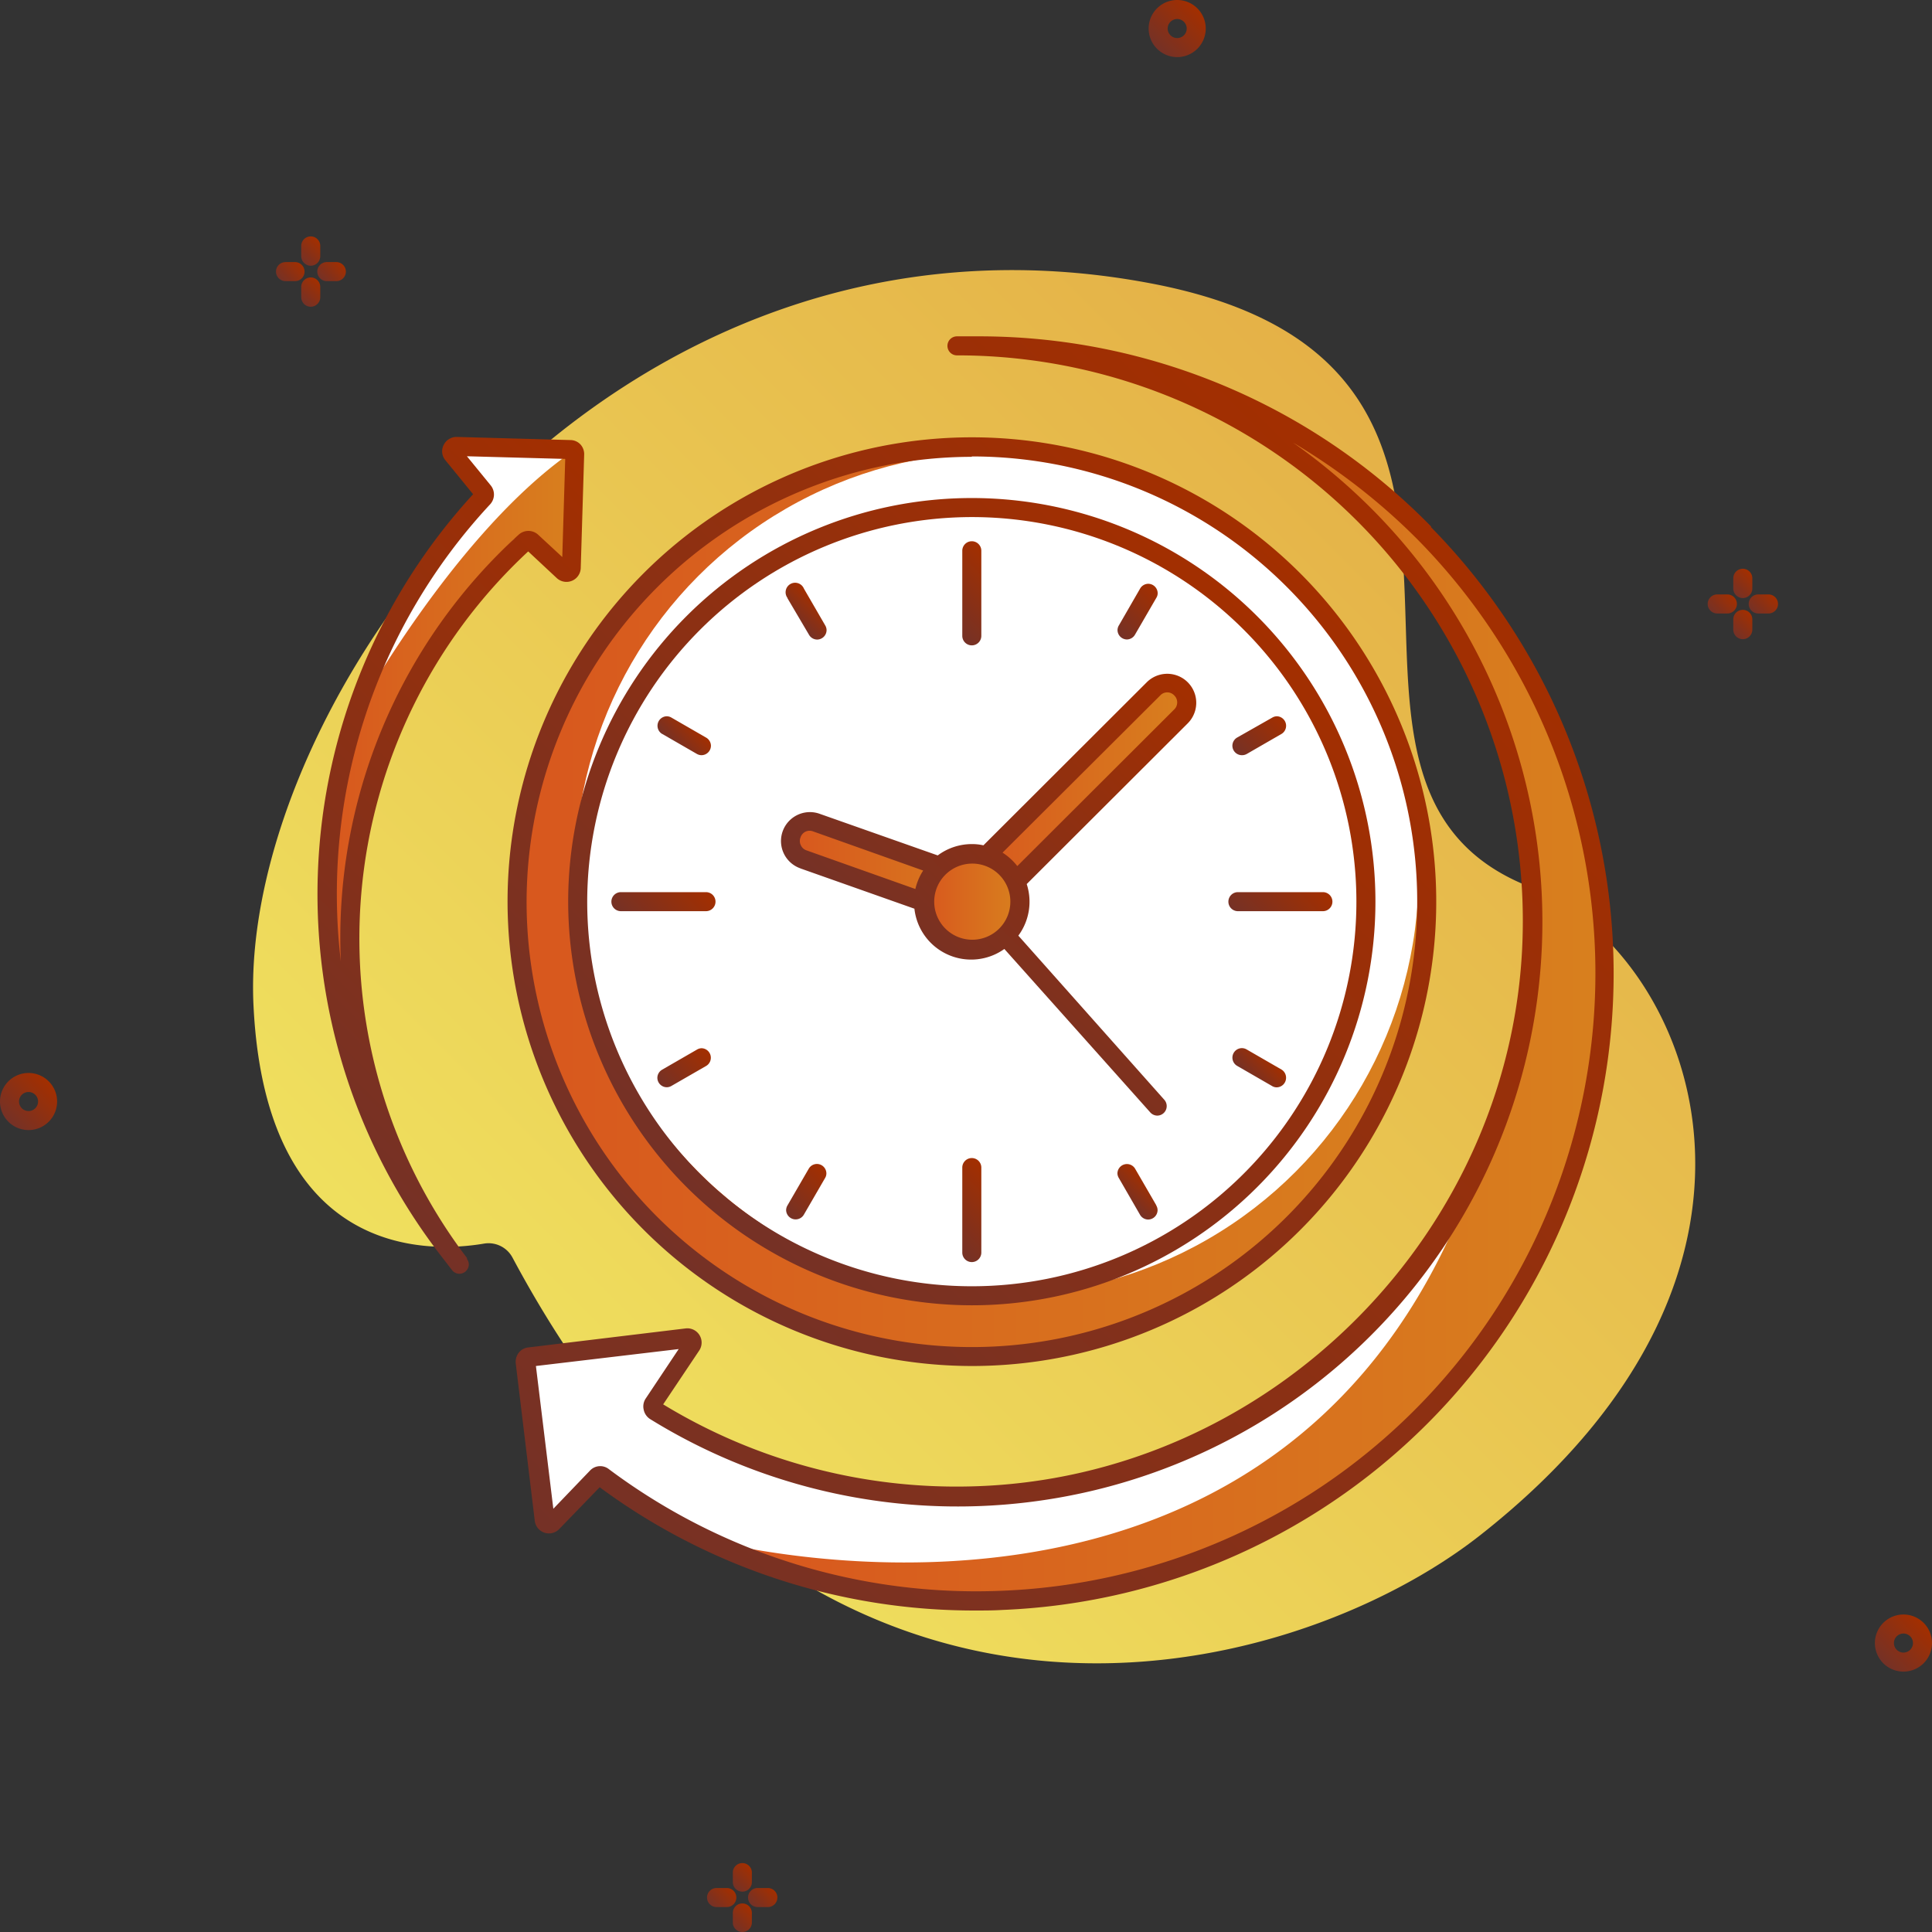 <svg id="Business_Icons" data-name="Business Icons" xmlns="http://www.w3.org/2000/svg" xmlns:xlink="http://www.w3.org/1999/xlink" viewBox="0 0 203 203"><rect x="0" y="0" width="203" height="203" fill="#333333" stroke="none"/><defs><style>.cls-1{fill:url(#Безымянный_градиент_58);}.cls-2{fill:url(#Безымянный_градиент_89);}.cls-3{fill:url(#Безымянный_градиент_89-2);}.cls-4{fill:url(#Безымянный_градиент_89-3);}.cls-5{fill:url(#Безымянный_градиент_89-4);}.cls-6{fill:url(#Безымянный_градиент_89-5);}.cls-7{fill:url(#Безымянный_градиент_89-6);}.cls-8{fill:url(#Безымянный_градиент_89-7);}.cls-9{fill:url(#Безымянный_градиент_89-8);}.cls-10{fill:url(#Безымянный_градиент_89-9);}.cls-11{fill:url(#Безымянный_градиент_89-10);}.cls-12{fill:url(#Безымянный_градиент_89-11);}.cls-13{fill:url(#Безымянный_градиент_89-12);}.cls-14{fill:url(#Безымянный_градиент_89-13);}.cls-15{fill:url(#Безымянный_градиент_89-14);}.cls-16{fill:url(#Безымянный_градиент_89-15);}.cls-17{fill:#fff;}.cls-18{fill:url(#Безымянный_градиент_107);}.cls-19{fill:url(#Безымянный_градиент_107-2);}.cls-20{fill:url(#Безымянный_градиент_107-3);}.cls-21{fill:url(#Безымянный_градиент_107-4);}.cls-22{fill:url(#Безымянный_градиент_107-5);}.cls-23{fill:url(#Безымянный_градиент_107-6);}.cls-24{fill:url(#Безымянный_градиент_89-16);}.cls-25{fill:url(#Безымянный_градиент_89-17);}.cls-26{fill:url(#Безымянный_градиент_89-18);}.cls-27{fill:url(#Безымянный_градиент_89-19);}.cls-28{fill:url(#Безымянный_градиент_89-20);}.cls-29{fill:url(#Безымянный_градиент_89-21);}.cls-30{fill:url(#Безымянный_градиент_89-22);}.cls-31{fill:url(#Безымянный_градиент_89-23);}.cls-32{fill:url(#Безымянный_градиент_89-24);}.cls-33{fill:url(#Безымянный_градиент_89-25);}.cls-34{fill:url(#Безымянный_градиент_89-26);}.cls-35{fill:url(#Безымянный_градиент_89-27);}.cls-36{fill:url(#Безымянный_градиент_89-28);}.cls-37{fill:url(#Безымянный_градиент_89-29);}.cls-38{fill:url(#Безымянный_градиент_89-30);}.cls-39{fill:url(#Безымянный_градиент_89-31);}.cls-40{fill:url(#Безымянный_градиент_89-32);}</style><linearGradient id="Безымянный_градиент_58" x1="59.88" y1="150.69" x2="160.07" y2="50.5" gradientUnits="userSpaceOnUse"><stop offset="0" stop-color="#efdf5e"/><stop offset="1" stop-color="#e4af46"/></linearGradient><linearGradient id="Безымянный_градиент_89" x1="0.88" y1="117.86" x2="5.11" y2="113.63" gradientUnits="userSpaceOnUse"><stop offset="0" stop-color="#753126"/><stop offset="1" stop-color="#a32f00"/></linearGradient><linearGradient id="Безымянный_градиент_89-2" x1="121.57" y1="5.11" x2="125.81" y2="0.88" xlink:href="#Безымянный_градиент_89"/><linearGradient id="Безымянный_градиент_89-3" x1="197.89" y1="174.77" x2="202.12" y2="170.53" xlink:href="#Безымянный_градиент_89"/><linearGradient id="Безымянный_градиент_89-4" x1="29.51" y1="29.51" x2="31.47" y2="27.56" xlink:href="#Безымянный_градиент_89"/><linearGradient id="Безымянный_градиент_89-5" x1="31.69" y1="27.37" x2="33.6" y2="25.46" xlink:href="#Безымянный_градиент_89"/><linearGradient id="Безымянный_градиент_89-6" x1="33.89" y1="29.49" x2="35.8" y2="27.58" xlink:href="#Безымянный_градиент_89"/><linearGradient id="Безымянный_градиент_89-7" x1="31.69" y1="31.61" x2="33.6" y2="29.7" xlink:href="#Безымянный_градиент_89"/><linearGradient id="Безымянный_градиент_89-8" x1="179.99" y1="64.44" x2="181.94" y2="62.48" xlink:href="#Безымянный_градиент_89"/><linearGradient id="Безымянный_градиент_89-9" x1="182.17" y1="62.3" x2="184.08" y2="60.39" xlink:href="#Безымянный_градиент_89"/><linearGradient id="Безымянный_градиент_89-10" x1="184.36" y1="64.42" x2="186.28" y2="62.5" xlink:href="#Безымянный_градиент_89"/><linearGradient id="Безымянный_градиент_89-11" x1="182.17" y1="66.54" x2="184.08" y2="64.62" xlink:href="#Безымянный_градиент_89"/><linearGradient id="Безымянный_градиент_89-12" x1="74.85" y1="200.36" x2="76.81" y2="198.41" xlink:href="#Безымянный_градиент_89"/><linearGradient id="Безымянный_градиент_89-13" x1="77.03" y1="198.22" x2="78.94" y2="196.31" xlink:href="#Безымянный_градиент_89"/><linearGradient id="Безымянный_градиент_89-14" x1="79.23" y1="200.34" x2="81.14" y2="198.42" xlink:href="#Безымянный_градиент_89"/><linearGradient id="Безымянный_градиент_89-15" x1="77.03" y1="202.46" x2="78.94" y2="200.54" xlink:href="#Безымянный_градиент_89"/><linearGradient id="Безымянный_градиент_107" x1="54.33" y1="94.74" x2="149.9" y2="94.74" gradientUnits="userSpaceOnUse"><stop offset="0" stop-color="#d8571e"/><stop offset="1" stop-color="#d8801e"/></linearGradient><linearGradient id="Безымянный_градиент_107-2" x1="77.46" y1="103.92" x2="168.61" y2="103.92" xlink:href="#Безымянный_градиент_107"/><linearGradient id="Безымянный_градиент_107-3" x1="34.5" y1="78.46" x2="60.39" y2="78.46" xlink:href="#Безымянный_градиент_107"/><linearGradient id="Безымянный_градиент_107-4" x1="101.73" y1="83.05" x2="124.69" y2="83.05" xlink:href="#Безымянный_градиент_107"/><linearGradient id="Безымянный_градиент_107-5" x1="83.05" y1="91.83" x2="105.26" y2="91.83" xlink:href="#Безымянный_градиент_107"/><linearGradient id="Безымянный_градиент_107-6" x1="97.06" y1="94.74" x2="107.16" y2="94.74" xlink:href="#Безымянный_градиент_107"/><linearGradient id="Безымянный_градиент_89-16" x1="67.63" y1="129.22" x2="136.59" y2="60.26" xlink:href="#Безымянный_градиент_89"/><linearGradient id="Безымянный_градиент_89-17" x1="72.14" y1="124.72" x2="132.09" y2="64.77" xlink:href="#Безымянный_градиент_89"/><linearGradient id="Безымянный_градиент_89-18" x1="56.78" y1="160.73" x2="156.28" y2="61.23" xlink:href="#Безымянный_градиент_89"/><linearGradient id="Безымянный_градиент_89-19" x1="25.98" y1="111.91" x2="76.09" y2="61.8" xlink:href="#Безымянный_градиент_89"/><linearGradient id="Безымянный_градиент_89-20" x1="66.77" y1="97.68" x2="72.65" y2="91.8" xlink:href="#Безымянный_градиент_89"/><linearGradient id="Безымянный_градиент_89-21" x1="98.31" y1="105.9" x2="128.68" y2="75.53" xlink:href="#Безымянный_градиент_89"/><linearGradient id="Безымянный_градиент_89-22" x1="83.61" y1="65.37" x2="85.81" y2="63.16" xlink:href="#Безымянный_градиент_89"/><linearGradient id="Безымянный_градиент_89-23" x1="69.74" y1="114.32" x2="74.02" y2="110.04" xlink:href="#Безымянный_градиент_89"/><linearGradient id="Безымянный_градиент_89-24" x1="118.41" y1="126.33" x2="120.62" y2="124.12" xlink:href="#Безымянный_градиент_89"/><linearGradient id="Безымянный_градиент_89-25" x1="99.17" y1="65.28" x2="105.05" y2="59.4" xlink:href="#Безымянный_градиент_89"/><linearGradient id="Безымянный_градиент_89-26" x1="70.8" y1="78.39" x2="72.97" y2="76.22" xlink:href="#Безымянный_градиент_89"/><linearGradient id="Безымянный_градиент_89-27" x1="82.48" y1="127.45" x2="86.93" y2="123" xlink:href="#Безымянный_градиент_89"/><linearGradient id="Безымянный_градиент_89-28" x1="99.17" y1="130.09" x2="105.05" y2="124.21" xlink:href="#Безымянный_градиент_89"/><linearGradient id="Безымянный_градиент_89-29" x1="131.26" y1="113.26" x2="133.43" y2="111.1" xlink:href="#Безымянный_градиент_89"/><linearGradient id="Безымянный_градиент_89-30" x1="131.57" y1="97.68" x2="137.46" y2="91.8" xlink:href="#Безымянный_градиент_89"/><linearGradient id="Безымянный_градиент_89-31" x1="130.2" y1="79.45" x2="134.48" y2="75.16" xlink:href="#Безымянный_градиент_89"/><linearGradient id="Безымянный_градиент_89-32" x1="117.29" y1="66.49" x2="121.74" y2="62.04" xlink:href="#Безымянный_градиент_89"/></defs><title>Time</title><g id="Icon_15" data-name="Icon 15"><path id="Contour" class="cls-1" d="M53.85,132.14a2.85,2.85,0,0,0-3-1.47c-5.9,1-22.89,1.52-24.21-24.93C25,73.67,63.92,18.9,121,29.79c45.86,8.75,11.62,52.37,39.71,63.38,16.44,6.44,31.3,39.47-5.21,68.16C135.76,176.84,85.08,190.55,53.85,132.14Z"/><path id="Contour-2" data-name="Contour" class="cls-2" d="M3,118.74a3,3,0,1,1,3-3A3,3,0,0,1,3,118.74Zm0-4a1,1,0,1,0,0,2,1,1,0,0,0,0-2Z"/><path id="Contour-3" data-name="Contour" class="cls-3" d="M123.69,6a3,3,0,1,1,3-3A3,3,0,0,1,123.69,6Zm0-4a1,1,0,1,0,1,1A1,1,0,0,0,123.69,2Z"/><path id="Contour-4" data-name="Contour" class="cls-4" d="M200,175.64a3,3,0,1,1,3-3A3,3,0,0,1,200,175.64Zm0-4a1,1,0,0,0,0,2,1,1,0,1,0,0-2Z"/><g id="Group"><path id="Contour-5" data-name="Contour" class="cls-5" d="M32,28.54a1,1,0,0,0-1-1H30a1,1,0,1,0,0,2H31A1,1,0,0,0,32,28.54Z"/><path id="Contour-6" data-name="Contour" class="cls-6" d="M32.65,27.92a1,1,0,0,0,1-1h0V25.84h0a1,1,0,0,0-2,0h0v1.08h0A1,1,0,0,0,32.65,27.92Z"/><path id="Contour-7" data-name="Contour" class="cls-7" d="M35.34,27.54H34.27a1,1,0,0,0-.93,1,1,1,0,0,0,.93,1h1.07a1,1,0,0,0,0-2Z"/><path id="Contour-8" data-name="Contour" class="cls-8" d="M32.65,29.15a1,1,0,0,0-1,1h0v1.08h0a1,1,0,0,0,2,0h0V30.15h0A1,1,0,0,0,32.65,29.15Z"/></g><g id="Group-2" data-name="Group"><path id="Contour-9" data-name="Contour" class="cls-9" d="M182.5,63.46a1,1,0,0,0-1-1h-1.07a1,1,0,0,0,0,2h1.07A1,1,0,0,0,182.5,63.46Z"/><path id="Contour-10" data-name="Contour" class="cls-10" d="M183.12,62.84a1,1,0,0,0,1-1h0V60.76h0a1,1,0,0,0-2,0h0v1.08h0A1,1,0,0,0,183.12,62.84Z"/><path id="Contour-11" data-name="Contour" class="cls-11" d="M185.82,62.46h-1.08a1,1,0,0,0,0,2h1.08a1,1,0,0,0,0-2Z"/><path id="Contour-12" data-name="Contour" class="cls-12" d="M183.12,64.08a1,1,0,0,0-1,1h0v1.08h0a1,1,0,0,0,2,0h0V65.08h0A1,1,0,0,0,183.12,64.08Z"/></g><g id="Group-3" data-name="Group"><path id="Contour-13" data-name="Contour" class="cls-13" d="M77.37,199.38a1,1,0,0,0-1-1H75.29a1,1,0,0,0,0,2h1.08A1,1,0,0,0,77.37,199.38Z"/><path id="Contour-14" data-name="Contour" class="cls-14" d="M78,198.76a1,1,0,0,0,1-1h0v-1.07h0a1,1,0,0,0-1-.93,1,1,0,0,0-1,.93h0v1.07h0A1,1,0,0,0,78,198.76Z"/><path id="Contour-15" data-name="Contour" class="cls-15" d="M80.68,198.38H79.6a1,1,0,0,0,0,2h1.08a1,1,0,0,0,0-2Z"/><path id="Contour-16" data-name="Contour" class="cls-16" d="M78,200a1,1,0,0,0-1,1h0v1.08h0a1,1,0,0,0,1,.92,1,1,0,0,0,1-.92h0V201h0A1,1,0,0,0,78,200Z"/></g><path id="Contour-17" data-name="Contour" class="cls-17" d="M55.84,56.9a.51.51,0,0,0-.68,0,56.24,56.24,0,0,0-6.86,75.93l-1.16-1.52a61.35,61.35,0,0,1,3.62-79,.49.49,0,0,0,0-.65l-3.19-3.91a.5.5,0,0,1,.41-.82l11.92.33a.49.49,0,0,1,.49.51l-.36,11.9a.5.5,0,0,1-.84.35Z"/><path id="Contour-18" data-name="Contour" class="cls-17" d="M100.41,36.38A60.43,60.43,0,1,1,68.58,148.19a.51.51,0,0,1-.16-.71l4.08-6.09a.51.51,0,0,0-.48-.78l-16.55,2a.51.51,0,0,0-.44.56l2,16.55a.5.5,0,0,0,.86.29l4.56-4.72a.5.5,0,0,1,.65,0A65.93,65.93,0,1,0,102.46,36.38Z"/><circle id="Contour-19" data-name="Contour" class="cls-18" cx="102.11" cy="94.74" r="47.79"/><circle id="Contour-20" data-name="Contour" class="cls-17" cx="104.74" cy="91.83" r="44.32"/><path id="Contour-21" data-name="Contour" class="cls-19" d="M78.05,162.59c13.83,2.63,60.82,7.73,77.18-39.91,0,0,27.33-54.31-34.54-82.92,0,0,48.91,10.28,47.91,65.52,0,0-2.46,52.38-52.16,61.46,0,0-21.28,4.57-38.68-3.2A.5.5,0,0,1,78.05,162.59Z"/><path id="Contour-22" data-name="Contour" class="cls-20" d="M37.53,74.74S47.6,56.45,59.6,47.82a.5.5,0,0,1,.79.43L60,59.78a.5.5,0,0,1-.8.38l-4.58-3.48a.49.49,0,0,0-.64,0,60,60,0,0,0-16.49,52.48S30.7,96,37.53,74.74Z"/><path id="Contour-23" data-name="Contour" class="cls-21" d="M101.73,91.83,121.2,72.36a2.06,2.06,0,0,1,2.89,0h0a2.06,2.06,0,0,1,0,2.89L105,94.34Z"/><path id="Contour-24" data-name="Contour" class="cls-22" d="M104.41,97.34l-20-7a2,2,0,0,1-1.25-2.6h0a2.06,2.06,0,0,1,2.61-1.25l19.49,6.87Z"/><circle id="Contour-25" data-name="Contour" class="cls-23" cx="102.11" cy="94.74" r="5.05"/><g id="Group-4" data-name="Group"><path id="Contour-26" data-name="Contour" class="cls-24" d="M102.11,143.53A48.79,48.79,0,1,0,53.33,94.74,48.85,48.85,0,0,0,102.11,143.53Zm0-95.57A46.79,46.79,0,1,1,55.33,94.74,46.83,46.83,0,0,1,102.11,48Z"/><path id="Contour-27" data-name="Contour" class="cls-25" d="M102.11,137.15A42.41,42.41,0,1,0,59.7,94.74,42.45,42.45,0,0,0,102.11,137.15Zm0-82.82A40.41,40.41,0,1,1,61.7,94.74,40.46,40.46,0,0,1,102.11,54.33Z"/><path id="Contour-28" data-name="Contour" class="cls-26" d="M150.39,55.34a66.43,66.43,0,0,0-47.72-20v0c-.68,0-1.36,0-2,0v0l-.12,0a1,1,0,0,0,0,2l.12,0v0A59.42,59.42,0,0,1,160,97.65c-.45,31.52-26.46,57.78-58,58.53a59.24,59.24,0,0,1-32.32-8.62l3.79-5.66a1.5,1.5,0,0,0-1.42-2.32l-16.55,2a1.46,1.46,0,0,0-1,.56,1.57,1.57,0,0,0-.31,1.11l2,16.55a1.5,1.5,0,0,0,2.57.86l4.25-4.39a66.19,66.19,0,0,0,39.53,12.95c.93,0,1.86,0,2.8-.06a66.92,66.92,0,0,0,45-113.79Zm-45,111.8a64.4,64.4,0,0,1-41.41-12.77,1.47,1.47,0,0,0-2,.16l-3.84,4-1.83-15,15-1.78-3.46,5.19a1.49,1.49,0,0,0-.22,1.16,1.53,1.53,0,0,0,.67,1,61.44,61.44,0,0,0,76.11-95.35,62.82,62.82,0,0,0-8.54-7.24A65.74,65.74,0,0,1,149,56.74a64.93,64.93,0,0,1-43.62,110.4Z"/><path id="Contour-29" data-name="Contour" class="cls-27" d="M49.09,132.21v0A55.49,55.49,0,0,1,55.5,57.94l3,2.8a1.5,1.5,0,0,0,2.52-1.06l.36-11.9A1.51,1.51,0,0,0,61,46.71a1.46,1.46,0,0,0-1-.47L48,45.91a1.5,1.5,0,0,0-1.38.84,1.46,1.46,0,0,0,.18,1.61l2.91,3.57a62.15,62.15,0,0,0-3.39,80l1.15,1.49a1,1,0,0,0,.79.42,1,1,0,0,0,1-1,1,1,0,0,0-.22-.59ZM51.49,53a1.52,1.52,0,0,0,.07-2l-2.5-3.06,10.33.28-.31,10.31-2.56-2.37a1.52,1.52,0,0,0-2,0A57.23,57.23,0,0,0,35.81,101,60.1,60.1,0,0,1,51.49,53Z"/><path id="Contour-30" data-name="Contour" class="cls-28" d="M74.18,95.74h0a1,1,0,0,0,0-2H65.24a1,1,0,0,0,0,2h8.94Z"/><path id="Contour-31" data-name="Contour" class="cls-29" d="M84.08,91.24l12,4.24a6,6,0,0,0,9.45,4.23l15.33,17.17h0a1,1,0,0,0,.74.34,1,1,0,0,0,.74-1.66h0L107,98.31a6,6,0,0,0,.88-5.42L124.8,76a3,3,0,0,0-4.31-4.31L103.33,88.82a5.43,5.43,0,0,0-1.22-.13,6,6,0,0,0-3.58,1.19L86.1,85.5a3,3,0,0,0-2,5.74Zm37.83-18.17a1,1,0,0,1,1.47,0,1,1,0,0,1,.31.74,1,1,0,0,1-.31.73L106.89,91a6.14,6.14,0,0,0-1.55-1.41ZM106.16,94.74a4,4,0,1,1-4-4A4,4,0,0,1,106.16,94.74ZM84.11,88a1,1,0,0,1,1.33-.64L97,91.47a6.07,6.07,0,0,0-.82,1.94L84.74,89.35a1,1,0,0,1-.59-.53A1,1,0,0,1,84.11,88Z"/><path id="Contour-32" data-name="Contour" class="cls-30" d="M82.73,62.84,85,66.69h0a1,1,0,0,0,.85.51,1,1,0,0,0,1-1,1,1,0,0,0-.15-.5h0l-2.23-3.85h0a1,1,0,1,0-1.71,1Z"/><path id="Contour-33" data-name="Contour" class="cls-31" d="M74.2,112h0a1,1,0,0,0-.49-1.86,1,1,0,0,0-.49.15h0l-3.64,2.1h0a1,1,0,0,0-.51.85,1,1,0,0,0,1,1,1,1,0,0,0,.5-.15v0Z"/><path id="Contour-34" data-name="Contour" class="cls-32" d="M121.5,126.65l-2.23-3.85h0a1,1,0,0,0-1.86.49,1,1,0,0,0,.15.49h0l2.22,3.85h0a1,1,0,0,0,.85.51,1,1,0,0,0,1-1,1,1,0,0,0-.15-.5Z"/><path id="Contour-35" data-name="Contour" class="cls-33" d="M102.11,67.81a1,1,0,0,0,1-1h0V57.87h0a1,1,0,1,0-2,0h0v8.94h0A1,1,0,0,0,102.11,67.81Z"/><path id="Contour-36" data-name="Contour" class="cls-34" d="M69.57,77.11h0l3.64,2.1h0a1,1,0,0,0,.49.14,1,1,0,0,0,1-1,1,1,0,0,0-.51-.85h0l-3.64-2.1h0a1,1,0,0,0-.5-.14,1,1,0,0,0-.49,1.85Z"/><path id="Contour-37" data-name="Contour" class="cls-35" d="M85.82,122.3a1,1,0,0,0-.85.51h0l-2.23,3.85h0a1,1,0,0,0-.14.5,1,1,0,0,0,1.85.49h0l2.23-3.85h0a.94.94,0,0,0,.15-.49A1,1,0,0,0,85.82,122.3Z"/><path id="Contour-38" data-name="Contour" class="cls-36" d="M103.11,122.68a1,1,0,0,0-2,0h0v8.93h0a1,1,0,0,0,2,0h0v-8.93Z"/><path id="Contour-39" data-name="Contour" class="cls-37" d="M134.65,112.38h0l-3.64-2.1h0a1,1,0,0,0-.5-.15A1,1,0,0,0,130,112h0l3.64,2.1v0a.94.94,0,0,0,.49.15,1,1,0,0,0,1-1A1,1,0,0,0,134.65,112.38Z"/><path id="Contour-40" data-name="Contour" class="cls-38" d="M130.05,95.74H139a1,1,0,0,0,0-2h-8.93a1,1,0,0,0,0,2Z"/><path id="Contour-41" data-name="Contour" class="cls-39" d="M130.52,79.35a1,1,0,0,0,.5-.14h0l3.64-2.1h0a1,1,0,0,0-.49-1.85,1,1,0,0,0-.49.14h0L130,77.49h0a1,1,0,0,0-.51.85A1,1,0,0,0,130.52,79.35Z"/><path id="Contour-42" data-name="Contour" class="cls-40" d="M118.4,67.19a1,1,0,0,0,.86-.51h0l2.23-3.85h0a.91.91,0,0,0,.15-.49,1,1,0,0,0-1-1,1,1,0,0,0-.85.51h0l-2.22,3.85h0a1,1,0,0,0-.15.5A1,1,0,0,0,118.4,67.19Z"/></g></g></svg>